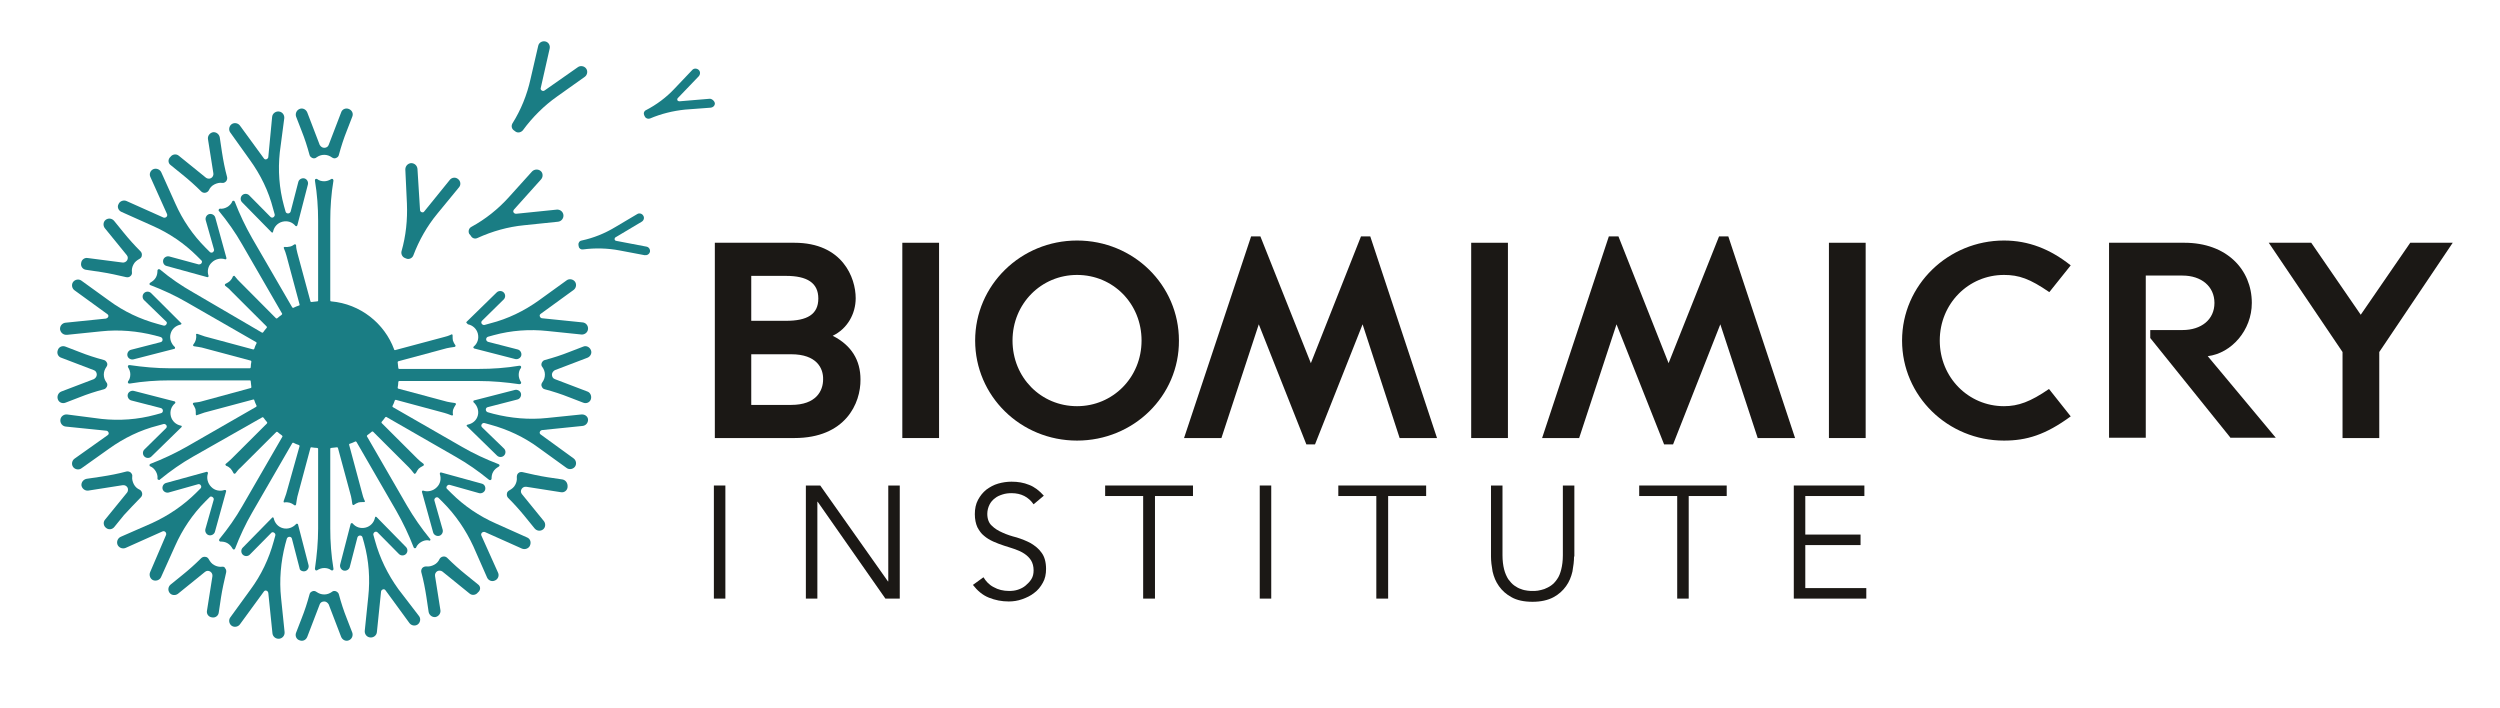 <svg xmlns="http://www.w3.org/2000/svg" width="300" height="85" viewBox="0 0 300 85" fill="none"><path d="M112.687 29.131H108.279V52.565H112.687V29.131Z" fill="#1B1815" class="letter"></path><path d="M167.957 52.565L163.511 38.917L157.8 53.33H156.765L151.054 38.917L146.57 52.565H142.085L150.134 28.366H151.246L157.302 43.581L163.319 28.366H164.431L172.442 52.565H167.957Z" fill="#1B1815" class="letter"></path><path d="M180.951 29.131H176.543V52.565H180.951V29.131Z" fill="#1B1815" class="letter"></path><path d="M210.924 52.565L206.439 38.917L200.767 53.33H199.693L193.982 38.917L189.498 52.565H185.052L193.062 28.366H194.212L200.23 43.581L206.286 28.366H207.397L215.408 52.565H210.924Z" fill="#1B1815" class="letter"></path><path d="M223.879 29.131H219.471V52.565H223.879V29.131Z" fill="#1B1815" class="letter"></path><path d="M285.512 42.243V52.565H281.104V42.243L272.25 29.131H277.348L283.289 37.77L289.23 29.131H294.327L285.512 42.243Z" fill="#1B1815" class="letter"></path><path d="M87.045 58.261H85.665V71.832H87.045V58.261Z" fill="#1B1815" class="letter"></path><path d="M106.554 69.768H106.593V58.261H107.972V71.832H106.248L98.122 60.211H98.084V71.832H96.704V58.261H98.428L106.554 69.768Z" fill="#1B1815" class="letter"></path><path d="M138.597 71.832H137.179V59.523H132.618V58.261H143.158V59.523H138.597V71.832Z" fill="#1B1815" class="letter"></path><path d="M152.549 58.261H151.169V71.832H152.549V58.261Z" fill="#1B1815" class="letter"></path><path d="M166.577 71.832H165.159V59.523H160.598V58.261H171.138V59.523H166.577V71.832Z" fill="#1B1815" class="letter"></path><path d="M124.032 60.517C123.419 59.637 122.537 59.179 121.388 59.179C121.043 59.179 120.659 59.217 120.314 59.331C119.969 59.446 119.663 59.561 119.394 59.79C119.126 59.981 118.896 60.249 118.743 60.555C118.59 60.861 118.475 61.243 118.475 61.663C118.475 62.275 118.666 62.772 119.011 63.078C119.356 63.422 119.778 63.69 120.314 63.919C120.813 64.148 121.388 64.34 122.001 64.492C122.614 64.683 123.189 64.913 123.687 65.18C124.186 65.486 124.646 65.83 124.99 66.327C125.335 66.786 125.527 67.436 125.527 68.277C125.527 68.889 125.412 69.462 125.144 69.921C124.875 70.418 124.531 70.838 124.109 71.144C123.687 71.488 123.189 71.718 122.652 71.909C122.116 72.1 121.579 72.176 121.043 72.176C120.199 72.176 119.433 72.023 118.666 71.718C117.9 71.412 117.286 70.877 116.75 70.189L118.015 69.271C118.321 69.768 118.705 70.189 119.241 70.456C119.778 70.762 120.391 70.915 121.119 70.915C121.464 70.915 121.809 70.877 122.154 70.762C122.499 70.647 122.806 70.494 123.074 70.265C123.342 70.036 123.572 69.806 123.764 69.5C123.956 69.195 124.032 68.85 124.032 68.43C124.032 67.971 123.917 67.551 123.726 67.245C123.534 66.939 123.266 66.671 122.921 66.442C122.576 66.213 122.231 66.06 121.809 65.907C121.388 65.754 120.966 65.639 120.506 65.486C120.046 65.333 119.624 65.18 119.203 64.989C118.781 64.798 118.398 64.569 118.091 64.301C117.746 64.034 117.516 63.69 117.286 63.269C117.095 62.849 116.98 62.313 116.98 61.702C116.98 61.052 117.095 60.478 117.363 59.981C117.631 59.484 117.938 59.102 118.36 58.758C118.781 58.452 119.241 58.185 119.778 58.032C120.314 57.879 120.851 57.802 121.388 57.802C122.154 57.802 122.844 57.917 123.496 58.185C124.109 58.414 124.722 58.873 125.259 59.484L124.032 60.517Z" fill="#1B1815" class="letter"></path><path d="M188.885 66.786C188.885 67.36 188.808 67.933 188.693 68.583C188.54 69.233 188.31 69.806 187.926 70.341C187.543 70.877 187.045 71.335 186.393 71.68C185.742 72.023 184.898 72.215 183.902 72.215C182.867 72.215 182.024 72.023 181.411 71.68C180.759 71.335 180.261 70.877 179.877 70.341C179.494 69.806 179.264 69.233 179.111 68.583C178.996 67.933 178.919 67.36 178.919 66.786V58.261H180.299V66.633C180.299 67.283 180.376 67.856 180.491 68.315C180.606 68.774 180.797 69.195 180.989 69.5C181.219 69.806 181.449 70.074 181.717 70.265C181.986 70.456 182.254 70.609 182.522 70.686C182.79 70.8 183.02 70.838 183.289 70.877C183.519 70.915 183.749 70.915 183.94 70.915C184.094 70.915 184.324 70.915 184.554 70.877C184.822 70.838 185.052 70.762 185.32 70.686C185.588 70.571 185.857 70.456 186.125 70.265C186.393 70.074 186.623 69.844 186.853 69.5C187.083 69.195 187.237 68.774 187.352 68.315C187.467 67.856 187.543 67.283 187.543 66.633V58.261H188.923V66.786H188.885Z" fill="#1B1815" class="letter"></path><path d="M202.645 71.832H201.265V59.523H196.704V58.261H207.206V59.523H202.645V71.832Z" fill="#1B1815" class="letter"></path><path d="M216.635 70.571H223.956V71.832H215.255V58.261H223.726V59.523H216.635V64.148H223.266V65.41H216.635V70.571Z" fill="#1B1815" class="letter"></path><path d="M94.941 42.511H90.15V48.589H94.941C97.969 48.589 98.773 46.869 98.773 45.531C98.812 44.193 98.007 42.511 94.941 42.511ZM94.327 33.106H90.15V38.497H94.327C96.857 38.497 98.199 37.732 98.199 35.821C98.199 33.947 96.857 33.106 94.327 33.106ZM95.324 52.565H85.78V29.131H95.324C101.112 29.131 102.683 33.336 102.683 35.782C102.683 37.656 101.687 39.452 99.923 40.293C102.185 41.44 103.258 43.237 103.258 45.531C103.296 48.398 101.457 52.565 95.324 52.565Z" fill="#1B1815" class="letter"></path><path d="M129.245 32.992C124.952 32.992 121.503 36.432 121.503 40.867C121.503 45.301 124.914 48.742 129.245 48.742C133.538 48.742 136.987 45.301 136.987 40.867C136.987 36.432 133.576 32.992 129.245 32.992ZM129.245 52.871C122.461 52.871 117.018 47.519 117.018 40.867C117.018 34.215 122.499 28.863 129.245 28.863C136.029 28.863 141.472 34.215 141.472 40.867C141.51 47.519 136.029 52.871 129.245 52.871Z" fill="#1B1815" class="letter"></path><path d="M240.475 52.871C233.729 52.871 228.248 47.519 228.248 40.867C228.248 34.177 233.806 28.863 240.475 28.863C243.427 28.863 246.033 29.895 248.486 31.845L245.918 35.056C243.58 33.45 242.277 32.992 240.475 32.992C236.221 32.992 232.771 36.432 232.771 40.867C232.771 45.301 236.221 48.742 240.475 48.742C242.2 48.742 243.656 48.207 245.88 46.678L248.486 49.965C245.458 52.183 243.197 52.871 240.475 52.871Z" fill="#1B1815" class="letter"></path><path d="M267.689 52.565L258.03 40.561V39.605H261.901C264.162 39.605 265.734 38.344 265.734 36.356C265.734 34.368 264.162 33.068 261.901 33.068H257.493V52.527H253.085V29.131H262.131C267.19 29.131 270.218 32.342 270.218 36.356C270.218 39.644 267.765 42.396 264.929 42.74L273.093 52.527H267.689V52.565Z" fill="#1B1815" class="letter"></path><path d="M36.182 15.674C36.566 16.63 36.872 17.585 37.141 18.579C37.179 18.77 37.332 18.885 37.486 18.962C37.677 19.038 37.869 19 37.984 18.885C38.252 18.694 38.559 18.579 38.904 18.579C39.249 18.579 39.555 18.694 39.824 18.885C39.977 19 40.169 19.038 40.322 18.962C40.514 18.885 40.629 18.77 40.667 18.579C40.935 17.585 41.242 16.63 41.625 15.674L42.277 13.992C42.43 13.61 42.238 13.227 41.855 13.074C41.472 12.921 41.05 13.113 40.935 13.495L39.44 17.394C39.364 17.624 39.134 17.738 38.904 17.738C38.674 17.738 38.482 17.585 38.367 17.394L36.872 13.495C36.719 13.113 36.297 12.921 35.952 13.074C35.569 13.227 35.416 13.648 35.531 13.992L36.182 15.674Z" fill="#1A7D84"></path><path d="M20.468 19.803L21.886 20.95C22.691 21.599 23.419 22.249 24.147 22.976C24.262 23.09 24.454 23.167 24.645 23.129C24.837 23.09 24.99 22.976 25.067 22.823C25.182 22.555 25.412 22.288 25.718 22.135C26.025 21.982 26.332 21.905 26.638 21.944C26.83 21.982 26.983 21.905 27.137 21.752C27.252 21.599 27.29 21.408 27.252 21.255C26.983 20.261 26.792 19.267 26.638 18.273L26.37 16.477C26.293 16.094 25.948 15.827 25.565 15.865C25.182 15.941 24.914 16.286 24.952 16.668L25.604 20.797C25.642 21.026 25.527 21.255 25.335 21.37C25.144 21.485 24.875 21.447 24.722 21.332L21.464 18.694C21.157 18.426 20.697 18.503 20.468 18.809C20.122 19.114 20.161 19.573 20.468 19.803Z" fill="#1A7D84"></path><path d="M30.012 19.229C31.276 20.988 32.234 22.937 32.771 25.04L32.963 25.728C33.001 25.843 32.924 25.996 32.809 26.072C32.694 26.149 32.541 26.11 32.465 26.034L29.896 23.434C29.666 23.205 29.283 23.205 29.053 23.434C28.823 23.664 28.823 24.046 29.053 24.275L32.58 27.869C32.618 27.907 32.656 27.907 32.694 27.907C32.733 27.907 32.771 27.869 32.771 27.793C32.886 27.219 33.308 26.76 33.883 26.607C34.496 26.454 35.071 26.646 35.454 27.104C35.492 27.143 35.531 27.143 35.569 27.143C35.608 27.143 35.646 27.104 35.684 27.028L36.949 22.135C37.026 21.829 36.834 21.485 36.527 21.408C36.221 21.332 35.876 21.523 35.799 21.829L34.879 25.384C34.841 25.499 34.726 25.613 34.573 25.613C34.419 25.613 34.304 25.537 34.266 25.384L34.074 24.696C33.499 22.593 33.346 20.414 33.576 18.273L34.113 14.183C34.151 13.801 33.883 13.418 33.461 13.38C33.078 13.342 32.694 13.61 32.656 14.03L32.196 18.847C32.196 18.962 32.081 19.076 31.966 19.114C31.851 19.153 31.736 19.114 31.66 19L28.785 15.062C28.555 14.756 28.095 14.68 27.788 14.909C27.482 15.139 27.405 15.597 27.635 15.903L30.012 19.229Z" fill="#1A7D84"></path><path d="M10.349 32.38L12.15 32.648C13.147 32.8 14.143 33.03 15.14 33.259C15.332 33.297 15.523 33.259 15.638 33.145C15.791 33.03 15.868 32.839 15.83 32.648C15.791 32.342 15.868 31.998 16.021 31.73C16.175 31.424 16.443 31.233 16.711 31.08C16.865 31.004 17.018 30.851 17.018 30.66C17.056 30.468 16.98 30.277 16.865 30.163C16.137 29.436 15.485 28.71 14.833 27.907L13.684 26.493C13.415 26.187 12.993 26.149 12.687 26.378C12.38 26.607 12.342 27.066 12.572 27.372L15.217 30.621C15.37 30.812 15.37 31.042 15.255 31.233C15.14 31.424 14.91 31.539 14.68 31.501L10.54 30.965C10.157 30.889 9.774 31.157 9.736 31.577C9.659 31.959 9.927 32.342 10.349 32.38Z" fill="#1A7D84"></path><path d="M14.565 25.422L18.321 27.104C20.314 27.984 22.116 29.207 23.649 30.736L24.147 31.233C24.262 31.309 24.262 31.462 24.186 31.577C24.109 31.692 23.994 31.73 23.84 31.73L20.314 30.774C20.008 30.698 19.663 30.889 19.586 31.195C19.509 31.501 19.663 31.845 20.008 31.921L24.875 33.259C24.914 33.259 24.99 33.259 24.99 33.221C25.029 33.183 25.029 33.145 25.029 33.106C24.837 32.571 24.952 31.921 25.412 31.501C25.834 31.08 26.485 30.927 27.022 31.118C27.06 31.118 27.137 31.118 27.137 31.08C27.175 31.042 27.175 31.004 27.175 30.965L25.834 26.11C25.757 25.805 25.412 25.613 25.105 25.69C24.799 25.766 24.607 26.11 24.684 26.416L25.68 29.933C25.719 30.048 25.642 30.201 25.527 30.277C25.412 30.354 25.259 30.316 25.182 30.239L24.684 29.742C23.151 28.213 21.924 26.416 21.043 24.428L19.356 20.682C19.203 20.338 18.781 20.147 18.398 20.3C18.053 20.453 17.861 20.873 18.053 21.255L20.046 25.69C20.084 25.805 20.084 25.919 19.969 26.034C19.893 26.11 19.739 26.149 19.624 26.11L15.178 24.122C14.833 23.97 14.373 24.122 14.22 24.505C14.028 24.849 14.22 25.269 14.565 25.422Z" fill="#1A7D84"></path><path d="M7.857 48.322L9.544 47.672C10.502 47.289 11.46 46.983 12.457 46.716C12.648 46.678 12.763 46.525 12.84 46.372C12.917 46.181 12.878 45.989 12.763 45.875C12.572 45.607 12.457 45.301 12.457 44.957C12.457 44.613 12.572 44.307 12.763 44.04C12.878 43.887 12.917 43.696 12.84 43.543C12.763 43.39 12.648 43.237 12.457 43.199C11.46 42.931 10.502 42.625 9.544 42.243L7.857 41.593C7.474 41.44 7.052 41.631 6.937 42.014C6.784 42.396 6.976 42.816 7.359 42.931L11.269 44.422C11.499 44.499 11.614 44.728 11.614 44.957C11.614 45.187 11.46 45.378 11.269 45.492L7.359 46.983C6.976 47.136 6.822 47.557 6.937 47.901C7.052 48.283 7.474 48.474 7.857 48.322Z" fill="#1A7D84"></path><path d="M8.049 40.179L12.15 39.758C14.297 39.529 16.481 39.72 18.589 40.255L19.279 40.446C19.394 40.484 19.509 40.599 19.509 40.752C19.509 40.905 19.433 41.02 19.279 41.058L15.715 41.975C15.408 42.052 15.216 42.396 15.293 42.702C15.37 43.008 15.715 43.199 16.021 43.122L20.927 41.861C20.966 41.861 21.004 41.822 21.004 41.746C21.004 41.708 21.004 41.631 20.966 41.631C20.544 41.249 20.314 40.637 20.468 40.064C20.621 39.452 21.119 39.07 21.656 38.955C21.694 38.955 21.732 38.917 21.771 38.879C21.771 38.841 21.771 38.764 21.732 38.764L18.13 35.171C17.899 34.941 17.516 34.941 17.286 35.171C17.056 35.4 17.056 35.782 17.286 36.012L19.931 38.573C20.046 38.65 20.046 38.802 19.969 38.917C19.893 39.032 19.778 39.108 19.624 39.07L18.934 38.879C16.826 38.305 14.871 37.388 13.108 36.088L9.774 33.68C9.467 33.45 9.007 33.527 8.777 33.833C8.547 34.139 8.624 34.597 8.931 34.827L12.878 37.694C12.993 37.77 13.032 37.885 12.993 38C12.955 38.114 12.84 38.191 12.725 38.229L7.857 38.726C7.474 38.764 7.167 39.108 7.206 39.529C7.282 39.949 7.627 40.217 8.049 40.179Z" fill="#1A7D84"></path><path d="M16.903 59.675C17.018 59.561 17.095 59.37 17.056 59.179C17.018 58.987 16.903 58.834 16.75 58.758C16.481 58.643 16.213 58.414 16.06 58.108C15.906 57.802 15.83 57.496 15.868 57.191C15.906 56.999 15.83 56.847 15.676 56.694C15.523 56.579 15.332 56.541 15.178 56.579C14.182 56.847 13.185 57.038 12.188 57.191L10.387 57.458C10.004 57.535 9.735 57.879 9.774 58.261C9.85 58.643 10.195 58.911 10.579 58.873L14.718 58.223C14.948 58.185 15.178 58.299 15.293 58.49C15.408 58.682 15.37 58.949 15.255 59.102L12.61 62.352C12.342 62.657 12.418 63.116 12.725 63.346C13.032 63.613 13.492 63.537 13.722 63.231L14.871 61.816C15.485 61.166 16.175 60.402 16.903 59.675Z" fill="#1A7D84"></path><path d="M13.108 53.827C14.872 52.565 16.826 51.609 18.934 51.074L19.624 50.883C19.739 50.845 19.893 50.921 19.969 51.036C20.046 51.15 20.008 51.303 19.931 51.38L17.325 53.941C17.095 54.17 17.095 54.553 17.325 54.782C17.555 55.011 17.938 55.011 18.168 54.782L21.771 51.265C21.809 51.227 21.809 51.189 21.809 51.15C21.809 51.112 21.771 51.074 21.694 51.074C21.119 50.959 20.659 50.539 20.506 49.965C20.353 49.354 20.544 48.78 21.004 48.398C21.043 48.36 21.043 48.322 21.043 48.283C21.043 48.245 21.004 48.207 20.966 48.169L16.06 46.907C15.753 46.831 15.408 47.022 15.332 47.328C15.255 47.633 15.447 47.977 15.753 48.054L19.318 48.971C19.433 49.01 19.548 49.124 19.548 49.277C19.548 49.43 19.471 49.545 19.318 49.583L18.628 49.774C16.52 50.348 14.335 50.501 12.188 50.271L8.049 49.736C7.666 49.698 7.282 49.965 7.244 50.386C7.206 50.768 7.474 51.15 7.896 51.189L12.764 51.686C12.879 51.686 12.993 51.8 13.032 51.915C13.07 52.03 13.032 52.144 12.917 52.221L8.931 55.05C8.624 55.279 8.547 55.738 8.777 56.044C9.007 56.35 9.467 56.426 9.774 56.197L13.108 53.827Z" fill="#1A7D84"></path><path d="M26.639 68.009C26.332 68.048 25.987 67.971 25.719 67.818C25.412 67.665 25.22 67.398 25.067 67.13C24.99 66.977 24.837 66.824 24.645 66.824C24.454 66.786 24.262 66.863 24.147 66.977C23.419 67.704 22.691 68.353 21.886 69.003L20.468 70.15C20.161 70.418 20.123 70.838 20.353 71.144C20.582 71.45 21.043 71.488 21.349 71.259L24.607 68.621C24.799 68.468 25.029 68.468 25.22 68.583C25.412 68.698 25.527 68.927 25.489 69.156L24.837 73.285C24.76 73.667 25.029 74.05 25.45 74.088C25.834 74.164 26.217 73.897 26.255 73.476L26.523 71.679C26.677 70.686 26.907 69.692 27.137 68.698C27.175 68.506 27.137 68.315 27.022 68.201C26.983 68.048 26.792 67.971 26.639 68.009Z" fill="#1A7D84"></path><path d="M24.645 60.172L25.144 59.675C25.22 59.561 25.374 59.561 25.489 59.637C25.604 59.714 25.68 59.828 25.642 59.981L24.645 63.498C24.569 63.804 24.76 64.148 25.067 64.225C25.374 64.301 25.719 64.11 25.795 63.804L27.137 58.949C27.137 58.911 27.137 58.834 27.098 58.834C27.06 58.796 27.022 58.796 26.945 58.796C26.409 58.987 25.757 58.873 25.335 58.414C24.914 57.993 24.76 57.344 24.952 56.808C24.952 56.77 24.952 56.694 24.914 56.656C24.875 56.617 24.837 56.617 24.799 56.617L19.931 57.955C19.624 58.032 19.433 58.376 19.509 58.682C19.586 58.987 19.931 59.179 20.238 59.102L23.764 58.108C23.879 58.07 24.032 58.108 24.109 58.261C24.185 58.376 24.147 58.529 24.07 58.605L23.572 59.102C22.039 60.631 20.238 61.855 18.244 62.772L14.488 64.416C14.143 64.569 13.952 64.989 14.105 65.372C14.258 65.716 14.68 65.907 15.063 65.754L19.509 63.766C19.624 63.728 19.739 63.728 19.854 63.843C19.931 63.919 19.969 64.072 19.931 64.187L18.015 68.659C17.861 69.003 18.015 69.462 18.359 69.615C18.704 69.768 19.164 69.615 19.318 69.271L21.004 65.525C21.886 63.537 23.112 61.702 24.645 60.172Z" fill="#1A7D84"></path><path d="M41.625 74.241C41.242 73.285 40.935 72.329 40.667 71.335C40.629 71.144 40.475 71.03 40.322 70.953C40.13 70.877 39.939 70.915 39.824 71.03C39.555 71.221 39.249 71.335 38.904 71.335C38.559 71.335 38.252 71.221 37.984 71.03C37.831 70.915 37.639 70.877 37.486 70.953C37.294 71.03 37.179 71.144 37.141 71.335C36.872 72.329 36.566 73.285 36.182 74.241L35.531 75.923C35.377 76.305 35.569 76.726 35.953 76.84C36.336 76.993 36.719 76.802 36.872 76.42L38.367 72.52C38.444 72.291 38.674 72.176 38.904 72.176C39.134 72.176 39.325 72.329 39.44 72.52L40.935 76.42C41.089 76.802 41.51 76.993 41.855 76.84C42.238 76.688 42.392 76.267 42.277 75.923L41.625 74.241Z" fill="#1A7D84"></path><path d="M36.604 68.545C36.911 68.468 37.102 68.124 37.026 67.818L35.761 62.925C35.761 62.887 35.722 62.849 35.646 62.849C35.608 62.849 35.531 62.849 35.531 62.887C35.148 63.307 34.534 63.537 33.959 63.384C33.346 63.231 32.963 62.734 32.848 62.199C32.848 62.16 32.809 62.122 32.771 62.084C32.733 62.084 32.656 62.084 32.656 62.122L29.13 65.716C28.9 65.945 28.9 66.327 29.13 66.557C29.36 66.786 29.743 66.786 29.973 66.557L32.541 63.957C32.618 63.843 32.771 63.843 32.886 63.919C33.001 63.995 33.078 64.11 33.039 64.263L32.848 64.951C32.273 67.054 31.353 69.003 30.05 70.762L27.635 74.088C27.405 74.394 27.482 74.853 27.788 75.082C28.095 75.311 28.555 75.235 28.785 74.929L31.66 70.991C31.736 70.877 31.851 70.838 31.966 70.877C32.081 70.915 32.158 70.991 32.196 71.144L32.694 75.999C32.733 76.382 33.078 76.688 33.499 76.649C33.883 76.611 34.189 76.267 34.151 75.846L33.729 71.756C33.499 69.615 33.691 67.436 34.228 65.333L34.419 64.645C34.458 64.531 34.573 64.416 34.726 64.416C34.879 64.416 34.994 64.492 35.032 64.645L35.952 68.201C35.952 68.43 36.297 68.621 36.604 68.545Z" fill="#1A7D84"></path><path d="M51.629 64.836C51.667 64.76 51.667 64.683 51.59 64.645C50.556 63.384 49.636 62.046 48.831 60.669L44.04 52.374C44.001 52.336 44.04 52.259 44.078 52.221C44.27 52.068 44.461 51.953 44.615 51.8C44.653 51.762 44.73 51.762 44.768 51.8L49.061 56.082C49.214 56.235 49.444 56.502 49.674 56.808C49.712 56.847 49.751 56.885 49.789 56.847C49.827 56.847 49.866 56.808 49.904 56.77C50.019 56.541 50.172 56.311 50.249 56.235C50.326 56.158 50.556 56.005 50.786 55.891C50.824 55.891 50.862 55.814 50.862 55.776C50.862 55.738 50.862 55.7 50.824 55.661C50.556 55.47 50.249 55.203 50.096 55.05L45.803 50.768C45.764 50.73 45.764 50.654 45.803 50.615C45.956 50.424 46.109 50.271 46.224 50.08C46.263 50.042 46.339 50.004 46.378 50.042L54.695 54.82C56.113 55.623 57.416 56.541 58.681 57.573C58.72 57.611 58.796 57.611 58.873 57.611C58.95 57.573 58.988 57.496 58.988 57.458C58.988 57.152 59.026 56.885 59.18 56.617C59.333 56.35 59.563 56.158 59.831 56.005C59.908 55.967 59.946 55.891 59.946 55.853C59.946 55.776 59.908 55.738 59.831 55.7C58.336 55.126 56.842 54.438 55.462 53.635L47.144 48.857C47.106 48.819 47.068 48.78 47.106 48.704C47.221 48.513 47.298 48.283 47.374 48.054C47.413 48.016 47.451 47.977 47.489 47.977L53.315 49.545C53.507 49.583 53.89 49.736 54.197 49.851C54.235 49.851 54.273 49.851 54.312 49.851C54.35 49.812 54.389 49.774 54.35 49.736C54.312 49.507 54.35 49.201 54.389 49.124C54.427 49.01 54.542 48.78 54.695 48.551C54.733 48.513 54.733 48.474 54.695 48.436C54.695 48.398 54.618 48.36 54.58 48.36C54.235 48.322 53.852 48.245 53.66 48.207L47.796 46.639C47.758 46.639 47.719 46.563 47.719 46.525C47.758 46.295 47.796 46.066 47.796 45.837C47.796 45.798 47.834 45.722 47.911 45.722H57.493C59.103 45.722 60.751 45.875 62.322 46.104C62.399 46.104 62.476 46.066 62.514 46.028C62.553 45.951 62.553 45.875 62.514 45.837C62.361 45.607 62.246 45.301 62.246 44.996C62.246 44.69 62.322 44.384 62.514 44.154C62.553 44.078 62.553 44.002 62.514 43.963C62.476 43.887 62.399 43.887 62.322 43.887C60.713 44.154 59.103 44.269 57.493 44.269H47.911C47.834 44.269 47.796 44.231 47.796 44.154C47.758 43.925 47.758 43.696 47.719 43.466C47.719 43.428 47.758 43.352 47.796 43.352L53.622 41.784C53.813 41.746 54.197 41.67 54.542 41.631C54.58 41.631 54.618 41.593 54.657 41.555C54.657 41.517 54.657 41.478 54.657 41.44C54.504 41.249 54.389 40.981 54.35 40.867C54.312 40.752 54.312 40.485 54.312 40.255C54.312 40.217 54.312 40.179 54.273 40.141C54.235 40.102 54.197 40.102 54.158 40.141C53.852 40.293 53.469 40.408 53.277 40.446L47.413 42.014C47.374 42.014 47.298 42.014 47.298 41.937C46.148 38.803 43.235 36.471 39.747 36.165C39.67 36.165 39.632 36.126 39.632 36.05V26.493C39.632 24.887 39.747 23.243 40.015 21.676C40.015 21.599 39.977 21.523 39.938 21.485C39.862 21.447 39.785 21.447 39.747 21.485C39.517 21.638 39.21 21.752 38.904 21.752C38.597 21.752 38.29 21.676 38.06 21.485C37.984 21.447 37.907 21.447 37.869 21.485C37.792 21.523 37.792 21.599 37.792 21.676C38.06 23.282 38.175 24.887 38.175 26.493V36.05C38.175 36.126 38.137 36.165 38.06 36.165C37.83 36.203 37.6 36.203 37.37 36.241C37.332 36.241 37.255 36.203 37.255 36.165L35.684 30.354C35.607 30.048 35.531 29.742 35.531 29.436C35.531 29.398 35.492 29.36 35.454 29.322C35.416 29.322 35.377 29.322 35.339 29.322C35.186 29.436 34.994 29.551 34.802 29.589C34.611 29.628 34.381 29.666 34.189 29.628C34.151 29.628 34.112 29.628 34.074 29.666C34.036 29.704 34.036 29.742 34.074 29.819C34.189 30.086 34.304 30.392 34.381 30.698L35.952 36.547C35.952 36.585 35.952 36.662 35.876 36.662C35.646 36.738 35.454 36.815 35.224 36.929C35.186 36.968 35.109 36.929 35.071 36.891L30.241 28.557C29.436 27.143 28.747 25.69 28.172 24.199C28.133 24.122 28.095 24.084 28.018 24.084C27.942 24.084 27.865 24.122 27.865 24.199C27.75 24.467 27.52 24.696 27.252 24.849C26.983 25.002 26.677 25.078 26.408 25.04C26.332 25.04 26.255 25.078 26.255 25.155C26.217 25.231 26.217 25.308 26.293 25.346C27.328 26.607 28.248 27.907 29.053 29.322L33.844 37.617C33.883 37.656 33.844 37.732 33.806 37.77C33.614 37.923 33.423 38.038 33.269 38.191C33.231 38.229 33.154 38.229 33.116 38.191L28.785 33.833C28.631 33.68 28.363 33.412 28.172 33.145C28.133 33.106 28.095 33.068 28.056 33.106C28.018 33.106 27.98 33.145 27.942 33.183C27.865 33.412 27.712 33.603 27.597 33.718C27.482 33.833 27.29 33.947 27.06 34.062C27.022 34.062 26.983 34.139 26.983 34.177C26.983 34.215 26.983 34.253 27.022 34.291C27.29 34.483 27.558 34.712 27.712 34.903L32.004 39.185C32.043 39.223 32.043 39.3 32.004 39.338C31.851 39.529 31.698 39.682 31.583 39.873C31.544 39.911 31.468 39.949 31.43 39.911L23.189 35.094C21.771 34.291 20.429 33.374 19.203 32.342C19.164 32.303 19.088 32.303 19.011 32.303C18.934 32.342 18.896 32.418 18.896 32.456C18.896 32.724 18.858 33.03 18.704 33.297C18.551 33.565 18.321 33.756 18.053 33.909C17.976 33.947 17.938 34.024 17.938 34.062C17.938 34.139 17.976 34.215 18.053 34.215C19.547 34.788 21.042 35.477 22.422 36.279L30.74 41.058C30.778 41.096 30.816 41.134 30.778 41.211C30.663 41.402 30.586 41.631 30.51 41.861C30.471 41.899 30.433 41.937 30.395 41.937L24.569 40.37C24.339 40.293 23.994 40.179 23.687 40.064C23.649 40.064 23.61 40.064 23.572 40.064C23.534 40.102 23.495 40.141 23.534 40.179C23.572 40.408 23.534 40.638 23.495 40.79C23.457 40.943 23.342 41.173 23.189 41.364C23.15 41.402 23.15 41.44 23.189 41.478C23.189 41.517 23.265 41.555 23.304 41.555C23.649 41.593 23.994 41.67 24.224 41.708L30.088 43.275C30.126 43.275 30.165 43.352 30.165 43.39C30.126 43.619 30.088 43.849 30.088 44.078C30.088 44.116 30.05 44.193 29.973 44.193H20.391C18.781 44.193 17.133 44.04 15.561 43.81C15.485 43.81 15.408 43.81 15.37 43.887C15.331 43.963 15.331 44.04 15.37 44.078C15.523 44.307 15.638 44.613 15.638 44.919C15.638 45.225 15.561 45.531 15.37 45.76C15.331 45.837 15.331 45.913 15.37 45.951C15.408 46.028 15.485 46.028 15.561 46.028C17.171 45.76 18.781 45.645 20.391 45.645H29.973C30.05 45.645 30.088 45.684 30.088 45.76C30.126 45.989 30.126 46.219 30.165 46.448C30.165 46.525 30.126 46.563 30.088 46.563L24.185 48.169C23.955 48.245 23.61 48.283 23.265 48.322C23.227 48.322 23.189 48.36 23.15 48.398C23.15 48.436 23.15 48.474 23.15 48.513C23.304 48.704 23.38 48.933 23.457 49.086C23.495 49.239 23.495 49.468 23.495 49.698C23.495 49.736 23.495 49.774 23.534 49.812C23.572 49.851 23.61 49.851 23.649 49.812C23.955 49.698 24.3 49.583 24.53 49.507L30.395 47.939C30.433 47.939 30.51 47.939 30.51 48.016C30.586 48.245 30.663 48.436 30.778 48.666C30.816 48.704 30.778 48.78 30.74 48.819L22.422 53.597C21.004 54.4 19.547 55.088 18.053 55.661C17.976 55.7 17.938 55.738 17.938 55.814C17.938 55.891 17.976 55.967 18.053 55.967C18.321 56.082 18.551 56.311 18.704 56.579C18.858 56.847 18.934 57.152 18.896 57.42C18.896 57.496 18.934 57.573 19.011 57.573C19.088 57.611 19.164 57.611 19.203 57.535C20.467 56.502 21.771 55.585 23.189 54.782L31.468 50.08C31.506 50.042 31.583 50.08 31.621 50.118C31.774 50.309 31.889 50.501 32.043 50.654C32.081 50.692 32.081 50.768 32.043 50.806L27.788 55.05C27.635 55.203 27.328 55.47 27.098 55.661C27.06 55.7 27.022 55.738 27.06 55.776C27.06 55.814 27.098 55.853 27.137 55.891C27.367 55.967 27.558 56.12 27.673 56.235C27.788 56.35 27.903 56.541 28.018 56.77C28.018 56.808 28.095 56.847 28.133 56.847C28.172 56.847 28.21 56.847 28.248 56.808C28.44 56.541 28.67 56.273 28.861 56.12L33.154 51.839C33.193 51.8 33.269 51.8 33.308 51.839C33.499 51.992 33.653 52.144 33.844 52.259C33.883 52.297 33.921 52.374 33.883 52.412L29.091 60.708C28.287 62.122 27.367 63.422 26.332 64.683C26.293 64.722 26.293 64.798 26.293 64.875C26.332 64.951 26.408 64.989 26.447 64.989C26.753 64.989 27.022 65.028 27.29 65.18C27.558 65.333 27.75 65.563 27.903 65.83C27.942 65.907 28.018 65.945 28.056 65.945C28.133 65.945 28.172 65.907 28.21 65.83C28.785 64.34 29.475 62.849 30.28 61.472L35.071 53.177C35.109 53.138 35.147 53.1 35.224 53.138C35.416 53.253 35.646 53.33 35.876 53.406C35.914 53.444 35.952 53.482 35.952 53.521L34.343 59.255C34.266 59.484 34.151 59.828 34.036 60.134C34.036 60.172 34.036 60.211 34.036 60.249C34.074 60.287 34.112 60.325 34.151 60.287C34.381 60.249 34.611 60.287 34.764 60.325C34.917 60.364 35.147 60.478 35.339 60.631C35.377 60.669 35.416 60.669 35.454 60.631C35.492 60.631 35.531 60.555 35.531 60.517C35.569 60.172 35.646 59.828 35.684 59.599L37.255 53.75C37.255 53.712 37.332 53.674 37.37 53.674C37.6 53.712 37.83 53.75 38.06 53.75C38.099 53.75 38.175 53.788 38.175 53.865V63.422C38.175 65.028 38.022 66.671 37.792 68.239C37.792 68.315 37.83 68.392 37.869 68.43C37.945 68.468 38.022 68.468 38.06 68.43C38.29 68.277 38.597 68.162 38.904 68.162C39.21 68.162 39.517 68.239 39.747 68.43C39.824 68.468 39.9 68.468 39.938 68.43C40.015 68.392 40.015 68.315 40.015 68.239C39.747 66.633 39.632 65.028 39.632 63.422V53.865C39.632 53.788 39.67 53.75 39.747 53.75C39.977 53.712 40.207 53.712 40.437 53.674C40.475 53.674 40.552 53.712 40.552 53.75L42.123 59.561C42.162 59.752 42.238 60.134 42.277 60.478C42.277 60.517 42.315 60.555 42.353 60.593C42.392 60.631 42.43 60.593 42.468 60.593C42.66 60.44 42.928 60.325 43.043 60.287C43.158 60.249 43.426 60.249 43.656 60.249C43.695 60.249 43.733 60.249 43.771 60.211C43.81 60.172 43.81 60.134 43.771 60.096C43.618 59.79 43.503 59.408 43.465 59.217L41.893 53.368C41.893 53.33 41.893 53.253 41.97 53.253C42.2 53.177 42.392 53.1 42.621 52.985C42.66 52.947 42.736 52.985 42.775 53.024L47.566 61.319C48.371 62.734 49.061 64.186 49.636 65.677C49.674 65.754 49.712 65.792 49.789 65.792C49.866 65.792 49.942 65.754 49.942 65.677C50.057 65.41 50.287 65.18 50.556 65.028C50.824 64.875 51.13 64.798 51.399 64.836C51.514 64.913 51.59 64.875 51.629 64.836Z" fill="#1A7D84"></path><path d="M57.34 70.112L55.922 68.965C55.117 68.315 54.389 67.665 53.66 66.939C53.545 66.824 53.354 66.748 53.162 66.786C52.971 66.824 52.817 66.939 52.74 67.092C52.626 67.359 52.395 67.627 52.089 67.78C51.782 67.933 51.476 68.009 51.169 67.971C50.977 67.971 50.824 68.009 50.671 68.162C50.556 68.315 50.517 68.506 50.556 68.659C50.824 69.653 51.016 70.647 51.169 71.641L51.437 73.438C51.514 73.82 51.859 74.088 52.242 74.05C52.626 73.973 52.894 73.629 52.855 73.247L52.204 69.118C52.166 68.889 52.281 68.659 52.472 68.545C52.664 68.43 52.932 68.468 53.086 68.583L56.343 71.221C56.65 71.488 57.11 71.412 57.34 71.106C57.723 70.8 57.685 70.341 57.34 70.112Z" fill="#1A7D84"></path><path d="M47.796 70.686C46.531 68.927 45.573 66.977 44.998 64.875L44.806 64.186C44.768 64.072 44.845 63.919 44.96 63.843C45.075 63.766 45.228 63.804 45.305 63.881L47.873 66.48C48.103 66.71 48.486 66.71 48.716 66.48C48.946 66.251 48.946 65.869 48.716 65.639L45.19 62.046C45.151 62.008 45.113 62.008 45.075 62.008C45.036 62.008 44.998 62.046 44.998 62.122C44.883 62.696 44.461 63.154 43.886 63.307C43.273 63.46 42.698 63.269 42.315 62.81C42.277 62.772 42.238 62.772 42.2 62.772C42.162 62.772 42.123 62.81 42.085 62.849L40.82 67.742C40.743 68.048 40.935 68.392 41.242 68.468C41.548 68.545 41.893 68.353 41.97 68.048L42.89 64.492C42.928 64.378 43.043 64.263 43.197 64.263C43.35 64.263 43.465 64.339 43.503 64.492L43.695 65.18C44.27 67.283 44.423 69.462 44.193 71.603L43.771 75.694C43.733 76.076 44.001 76.458 44.423 76.496C44.806 76.534 45.19 76.267 45.228 75.846L45.726 70.991C45.726 70.877 45.841 70.762 45.956 70.724C46.071 70.686 46.186 70.724 46.263 70.838L49.138 74.776C49.367 75.082 49.827 75.158 50.134 74.929C50.441 74.7 50.517 74.241 50.287 73.935L47.796 70.686Z" fill="#1A7D84"></path><path d="M67.497 57.535L65.696 57.267C64.699 57.114 63.703 56.885 62.706 56.655C62.514 56.617 62.323 56.655 62.208 56.77C62.054 56.885 62.016 57.076 62.016 57.267C62.054 57.573 61.978 57.917 61.825 58.184C61.671 58.49 61.403 58.681 61.135 58.834C60.981 58.911 60.828 59.064 60.828 59.255C60.79 59.446 60.866 59.637 60.981 59.752C61.709 60.478 62.361 61.205 63.013 62.007L64.163 63.422C64.431 63.728 64.853 63.766 65.159 63.537C65.466 63.307 65.504 62.849 65.274 62.543L62.629 59.293C62.476 59.102 62.476 58.873 62.591 58.681C62.706 58.49 62.936 58.376 63.166 58.414L67.305 59.064C67.689 59.14 68.072 58.873 68.11 58.452C68.149 57.955 67.88 57.611 67.497 57.535Z" fill="#1A7D84"></path><path d="M63.243 64.492L59.486 62.81C57.493 61.931 55.692 60.708 54.159 59.178L53.66 58.681C53.545 58.605 53.545 58.452 53.622 58.337C53.699 58.223 53.814 58.146 53.967 58.184L57.493 59.178C57.8 59.255 58.145 59.064 58.222 58.758C58.298 58.452 58.145 58.108 57.8 58.032L52.932 56.694C52.894 56.694 52.817 56.694 52.817 56.732C52.779 56.77 52.779 56.808 52.779 56.885C52.971 57.42 52.855 58.07 52.396 58.49C51.974 58.911 51.322 59.064 50.786 58.873C50.747 58.873 50.671 58.873 50.671 58.911C50.632 58.949 50.632 58.987 50.632 59.026L51.974 63.881C52.051 64.186 52.396 64.378 52.702 64.301C53.009 64.225 53.2 63.881 53.124 63.575L52.127 60.058C52.089 59.943 52.166 59.79 52.281 59.714C52.396 59.637 52.549 59.675 52.626 59.752L53.124 60.249C54.657 61.778 55.883 63.575 56.803 65.563L58.452 69.309C58.605 69.653 59.026 69.844 59.41 69.653C59.755 69.5 59.946 69.08 59.755 68.698L57.762 64.263C57.723 64.148 57.723 64.034 57.838 63.919C57.915 63.842 58.068 63.804 58.183 63.842L62.629 65.83C62.974 65.983 63.434 65.83 63.588 65.486C63.779 65.066 63.626 64.645 63.243 64.492Z" fill="#1A7D84"></path><path d="M70.487 46.983L66.577 45.492C66.347 45.416 66.232 45.187 66.232 44.957C66.232 44.728 66.385 44.537 66.577 44.422L70.487 42.931C70.87 42.778 71.062 42.358 70.908 42.014C70.755 41.631 70.333 41.44 69.989 41.593L68.302 42.243C67.344 42.625 66.385 42.931 65.389 43.199C65.197 43.237 65.082 43.39 65.006 43.543C64.929 43.734 64.967 43.925 65.082 44.04C65.274 44.307 65.389 44.613 65.389 44.957C65.389 45.301 65.274 45.607 65.082 45.875C64.967 46.028 64.929 46.219 65.006 46.372C65.082 46.563 65.197 46.678 65.389 46.716C66.385 46.983 67.344 47.289 68.302 47.672L69.989 48.322C70.372 48.474 70.793 48.283 70.908 47.901C71.023 47.519 70.832 47.098 70.487 46.983Z" fill="#1A7D84"></path><path d="M69.758 49.736L65.657 50.157C63.511 50.386 61.326 50.195 59.218 49.66L58.528 49.468C58.413 49.43 58.298 49.316 58.298 49.163C58.298 49.01 58.375 48.895 58.528 48.857L62.093 47.939C62.399 47.863 62.591 47.519 62.514 47.213C62.438 46.907 62.093 46.716 61.786 46.792L56.88 48.054C56.842 48.054 56.803 48.092 56.803 48.169C56.803 48.207 56.803 48.283 56.842 48.283C57.263 48.666 57.493 49.277 57.34 49.851C57.187 50.462 56.688 50.845 56.113 50.959C56.075 50.959 56.037 50.998 55.998 51.036C55.998 51.074 55.998 51.151 56.037 51.151L59.64 54.667C59.87 54.897 60.253 54.897 60.483 54.667C60.713 54.438 60.713 54.056 60.483 53.827L57.838 51.265C57.761 51.189 57.723 51.036 57.8 50.921C57.877 50.806 57.992 50.73 58.145 50.768L58.835 50.959C60.943 51.533 62.898 52.45 64.661 53.75L67.995 56.158C68.302 56.388 68.762 56.311 68.992 56.006C69.222 55.7 69.145 55.241 68.839 55.012L64.891 52.144C64.776 52.068 64.737 51.953 64.776 51.839C64.814 51.724 64.891 51.647 65.044 51.609L69.912 51.112C70.295 51.074 70.602 50.73 70.563 50.309C70.525 49.965 70.18 49.698 69.758 49.736Z" fill="#1A7D84"></path><path d="M56.152 38.917C56.727 39.032 57.187 39.452 57.34 40.026C57.493 40.637 57.302 41.211 56.842 41.593C56.803 41.631 56.803 41.67 56.803 41.708C56.803 41.746 56.842 41.784 56.918 41.822L61.824 43.084C62.131 43.16 62.476 42.969 62.553 42.663C62.629 42.358 62.438 42.014 62.131 41.937L58.566 41.02C58.452 40.981 58.337 40.867 58.337 40.714C58.337 40.599 58.413 40.446 58.566 40.408L59.256 40.217C61.364 39.643 63.549 39.49 65.696 39.72L69.758 40.14C70.142 40.179 70.525 39.911 70.563 39.49C70.602 39.108 70.333 38.726 69.912 38.688L65.044 38.191C64.929 38.191 64.814 38.076 64.776 37.961C64.737 37.847 64.776 37.732 64.891 37.656L68.839 34.788C69.145 34.559 69.222 34.1 68.992 33.794C68.762 33.489 68.302 33.412 67.995 33.642L64.661 36.05C62.898 37.312 60.943 38.267 58.835 38.802L58.145 38.994C58.03 39.032 57.877 38.955 57.8 38.841C57.723 38.726 57.761 38.573 57.838 38.497L60.445 35.935C60.675 35.706 60.675 35.324 60.445 35.094C60.215 34.865 59.831 34.865 59.601 35.094L55.998 38.611C55.96 38.65 55.96 38.688 55.96 38.726C56.075 38.841 56.113 38.879 56.152 38.917Z" fill="#1A7D84"></path><path d="M48.601 30.965L48.793 31.042C49.099 31.157 49.483 30.965 49.597 30.66C50.288 28.825 51.246 27.143 52.472 25.652L55.079 22.479C55.347 22.173 55.27 21.714 54.964 21.485C54.657 21.217 54.197 21.294 53.967 21.599L50.901 25.384C50.824 25.499 50.709 25.499 50.594 25.46C50.479 25.422 50.403 25.308 50.403 25.193L50.096 20.261C50.057 19.879 49.751 19.573 49.329 19.573C48.946 19.611 48.639 19.917 48.639 20.338L48.831 24.428C48.908 26.378 48.716 28.29 48.179 30.163C48.103 30.507 48.294 30.851 48.601 30.965Z" fill="#1A7D84"></path><path d="M56.497 28.29C56.65 28.595 56.995 28.71 57.302 28.557C59.065 27.754 60.943 27.219 62.898 27.028L66.961 26.607C67.344 26.569 67.65 26.225 67.612 25.805C67.574 25.422 67.229 25.116 66.807 25.155L61.94 25.652C61.825 25.652 61.709 25.613 61.633 25.499C61.556 25.384 61.594 25.269 61.671 25.155L64.929 21.523C65.198 21.217 65.159 20.758 64.891 20.529C64.584 20.261 64.124 20.3 63.856 20.567L61.096 23.625C59.793 25.078 58.26 26.302 56.574 27.219C56.267 27.372 56.152 27.754 56.305 28.06L56.497 28.29Z" fill="#1A7D84"></path><path d="M77.539 29.589L73.936 28.901C73.86 28.901 73.783 28.825 73.745 28.71C73.745 28.634 73.783 28.519 73.86 28.481L77.003 26.607C77.271 26.454 77.348 26.11 77.194 25.881C77.041 25.613 76.696 25.537 76.466 25.69L73.821 27.257C72.556 28.022 71.215 28.557 69.797 28.863C69.528 28.901 69.375 29.169 69.413 29.398L69.452 29.589C69.49 29.819 69.72 29.971 69.95 29.933C71.407 29.742 72.901 29.78 74.32 30.048L77.348 30.621C77.654 30.66 77.922 30.507 77.999 30.201C78.037 29.895 77.846 29.628 77.539 29.589Z" fill="#1A7D84"></path><path d="M85.167 11.851L81.525 12.157C81.449 12.157 81.334 12.119 81.296 12.042C81.257 11.966 81.257 11.851 81.334 11.774L83.864 9.137C84.055 8.907 84.055 8.563 83.825 8.372C83.595 8.181 83.25 8.181 83.059 8.41L80.951 10.628C79.954 11.698 78.766 12.577 77.501 13.227C77.271 13.342 77.194 13.61 77.309 13.839L77.386 13.992C77.501 14.221 77.769 14.298 77.999 14.221C79.341 13.648 80.759 13.304 82.215 13.151L85.282 12.921C85.588 12.883 85.818 12.654 85.78 12.348C85.703 12.08 85.435 11.851 85.167 11.851Z" fill="#1A7D84"></path><path d="M61.709 15.674L61.863 15.789C62.131 15.98 62.514 15.903 62.744 15.636C63.894 14.068 65.274 12.692 66.845 11.583L70.18 9.213C70.487 8.984 70.563 8.525 70.333 8.219C70.103 7.913 69.643 7.837 69.337 8.066L65.351 10.857C65.236 10.934 65.121 10.934 65.006 10.857C64.891 10.781 64.852 10.666 64.891 10.551L65.964 5.811C66.04 5.429 65.811 5.046 65.427 4.97C65.044 4.893 64.661 5.123 64.584 5.505L63.664 9.481C63.242 11.392 62.514 13.189 61.479 14.833C61.326 15.139 61.403 15.483 61.709 15.674Z" fill="#1A7D84"></path></svg>